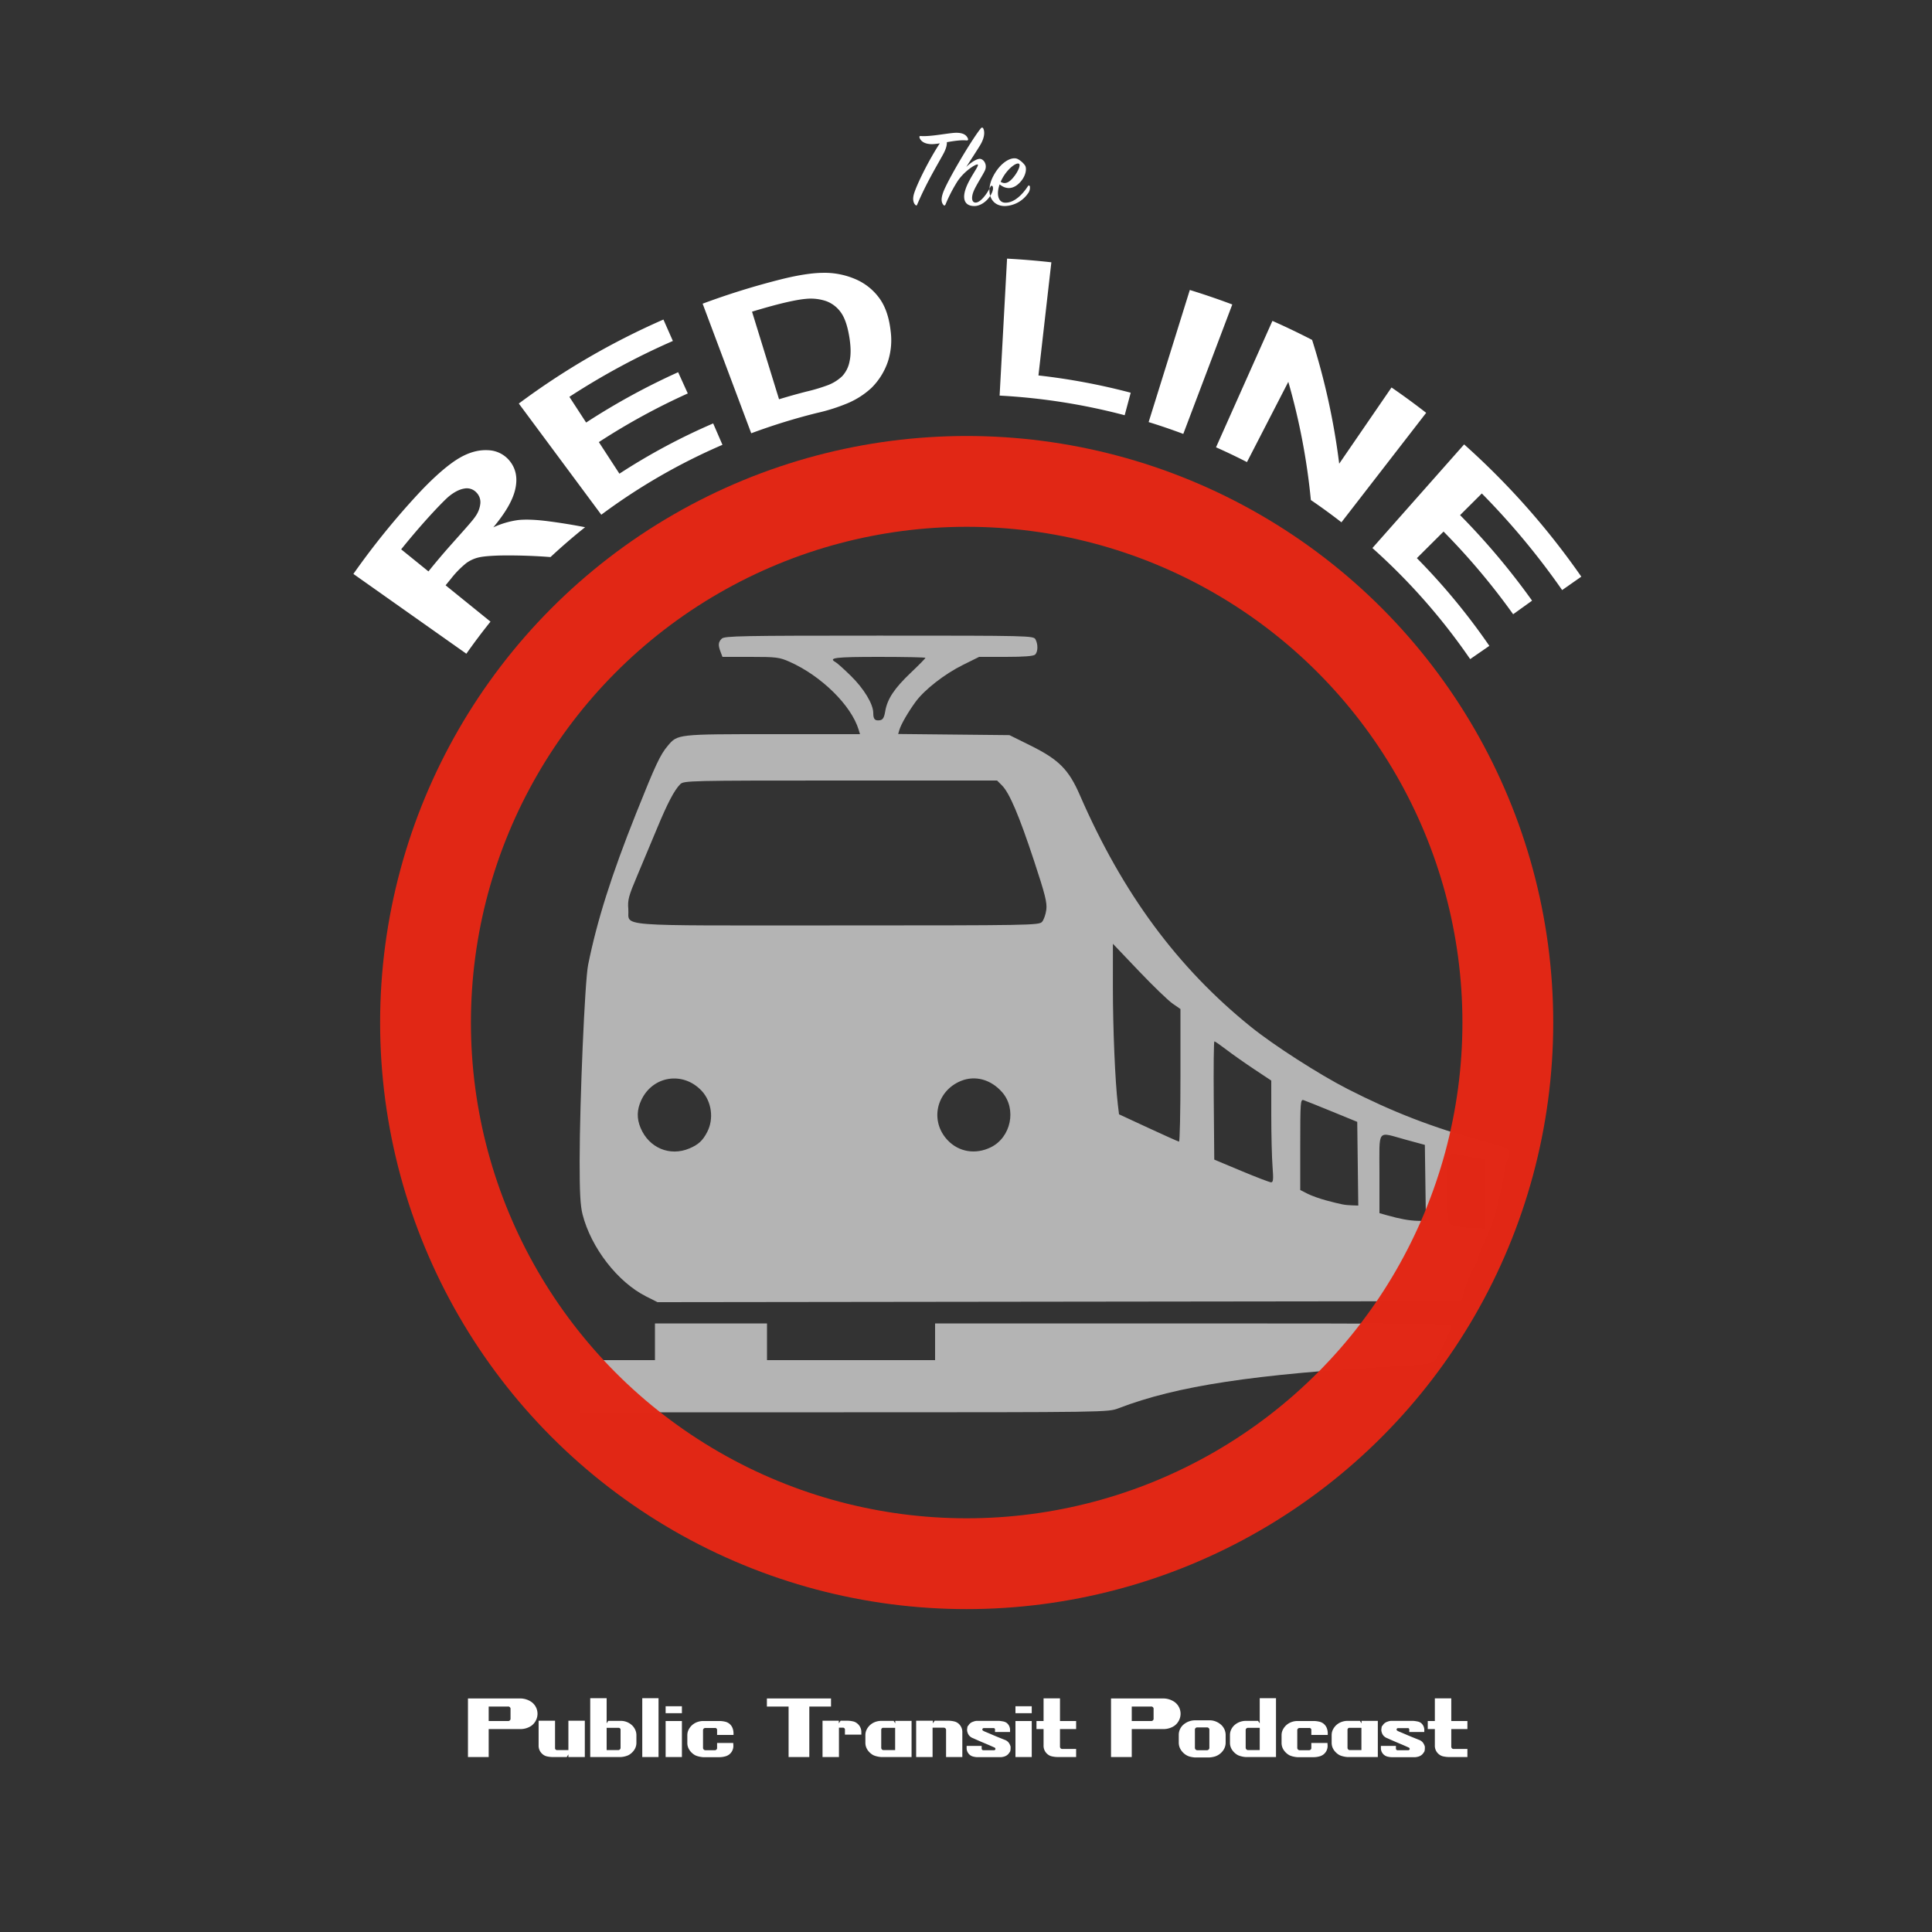 <?xml version="1.0" encoding="UTF-8"?>
<svg width="1e3" height="1e3" version="1.1" viewBox="0 0 1e3 1e3" xmlns="http://www.w3.org/2000/svg">
 <defs>
  <style>
.cls-1 {
  fill-rule: evenodd;
}
@media(prefers-color-scheme:dark){
  circle {
    stroke: #d12415;
  }
  rect {
    fill: #222;
  }
  .text {
    fill: #ccc;
  }
}
</style>
 </defs>
 <rect width="1e3" height="1e3" fill="#333"/>
 <path d="m300 717.5v-13.5h39v-9.5-9.5h58v9.5 9.5h87v-19h133.5c116.45 0 133.5 0.187 133.5 1.462 0 1.663-6.343 15.151-8.349 17.755-1.103 1.432-4.293 1.889-19.237 2.758-74.651 4.339-114.24 10.347-144.41 21.915-5.498 2.108-5.551 2.109-142.25 2.109l-136.75 5e-4zm34.414-46.478c-14.733-7.429-28.475-25.178-32.893-42.482-1.135-4.446-1.516-11.432-1.499-27.5 0.034-31.438 2.699-93.257 4.381-101.6 4.62-22.918 12.101-46.54 24.842-78.442 10.091-25.267 12.446-30.291 16.402-34.993 5.071-6.026 4.895-6.007 54.387-6.007h45.1l-0.681-2.25c-3.836-12.683-19.39-27.967-35.885-35.262-5.151-2.278-6.852-2.488-20.123-2.488h-14.496l-0.975-2.565c-1.354-3.561-1.225-5.042 0.596-6.864 1.402-1.402 10.168-1.571 81.465-1.571 77.965 0 79.918 0.047 80.929 1.934 1.389 2.595 1.309 6.391-0.165 7.866-0.818 0.818-5.622 1.2-15.098 1.2h-13.898l-8.411 4.168c-9.493 4.704-19.943 12.859-24.507 19.124-3.879 5.325-7.487 11.564-8.336 14.415l-0.657 2.207 57.607 0.587 10.858 5.38c14.706 7.286 19.812 12.416 25.596 25.715 22.083 50.778 50.495 89.261 88.546 119.93 11.855 9.556 35.303 24.62 50 32.122 23.574 12.033 43.712 19.813 70.5 27.236 14.535 4.028 14.273 3.806 11.809 9.99-0.575 1.443-1.205 4.198-1.4 6.123-0.351 3.459-0.944 6.31-3.953 19-0.848 3.575-3.322 10.366-5.498 15.092-2.176 4.726-3.957 9.145-3.957 9.822 0 0.677-1.207 3.29-2.682 5.806-1.475 2.517-3.433 7.322-4.352 10.678l-1.67 6.102-415.97 0.505zm434.59-53.022c0-9.9-0.185-18-0.412-18s-3.939-0.675-8.25-1.5c-12.551-2.402-11.338-4.161-11.338 16.441 0 13.007 0.334 18.148 1.216 18.693 1.862 1.151 7.712 2.124 13.534 2.252l5.25 0.115zm-31.229-5.705-0.271-19.705-10-2.72c-15.067-4.098-13.5-6.14-13.5 17.59v20.46l3.75 1.062c6.789 1.923 11.689 2.816 16.021 2.917l4.271 0.1zm-35.002-9.959-0.27-21.664-13-5.328c-7.15-2.93-13.788-5.587-14.75-5.904-1.633-0.537-1.75 0.993-1.75 22.971v23.547l3.75 1.905c2.062 1.048 6.45 2.618 9.75 3.489 8.079 2.132 9.462 2.396 13.27 2.531l3.269 0.116zm-44.115 1.414c-0.353-4.537-0.645-16.395-0.648-26.35l-6e-3 -18.1-8.75-5.804c-4.812-3.192-11.303-7.76-14.424-10.15-3.121-2.39-5.94-4.346-6.264-4.346-0.325 0-0.471 13.772-0.326 30.605l0.264 30.605 14 5.862c7.7 3.224 14.629 5.877 15.398 5.894 1.138 0.026 1.279-1.504 0.756-8.218zm-301.91-9.288c4.75-1.985 7.022-4.089 9.361-8.672 3.458-6.774 2.233-15.649-2.92-21.166-9.613-10.292-25.433-7.827-31.296 4.876-2.269 4.916-2.375 9.403-0.337 14.282 4.32 10.342 15.082 14.904 25.192 10.68zm156-0.583c10.554-5.109 13.625-19.826 5.959-28.557-5.848-6.66-14.068-8.87-21.478-5.774-12.677 5.297-16.084 20.715-6.759 30.594 5.777 6.12 14.375 7.563 22.278 3.737zm98.25-37.243v-34.364l-4.116-2.853c-2.264-1.569-10.13-9.168-17.481-16.886l-13.364-14.033-0.01 22.5c-0.01 21.116 1.167 49.017 2.558 60.632l0.615 5.132 15.15 7.024c8.332 3.863 15.487 7.066 15.9 7.118 0.412 0.052 0.75-15.37 0.75-34.27zm-71.66-79.459c0.907-1.003 1.907-3.815 2.222-6.25 0.479-3.707-0.559-7.854-6.389-25.514-7.672-23.238-12.684-35.015-16.545-38.876l-2.537-2.537h-81.045c-78.263 0-81.111 0.065-82.944 1.898-3.084 3.084-6.611 9.812-12.111 23.102-2.845 6.875-7.434 17.831-10.198 24.346-4.428 10.438-4.972 12.48-4.582 17.189 0.775 9.342-10.392 8.465 107.76 8.465 100.07 0 104.8-0.081 106.37-1.823zm-81.148-109.03c1.084-6.38 4.717-11.855 13.236-19.947 4.165-3.957 7.573-7.42 7.573-7.696 0-0.277-10.8-0.503-24-0.503-22.787 0-26.565 0.465-22.457 2.764 0.849 0.475 4.436 3.704 7.973 7.176 6.68 6.557 11.484 14.543 11.484 19.09 0 3.242 0.821 4.141 3.435 3.763 1.527-0.221 2.197-1.349 2.757-4.645z" fill="#b4b4b4"/>
 <g fill="#fff" class="text">
  <path id="a" class="cls-1" d="m486.44 74.189c-5.58 8.46-12.06 21.479-13.44 26.4-0.78 2.88-0.06 4.68 0.78 5.459 0.42 0.42 0.72 0.42 0.96-0.18 4.68-10.979 9.78-19.379 13.38-25.919 1.62-2.94 2.04-4.92 1.98-6.36 3.48-0.6 7.259-1.2 10.2-0.9 0.78 0.06 0.9-0.42 0.72-0.9-0.9-2.34-3.18-3-5.7-3.06-3.419-0.12-13.379 2.1-18.719 1.68-0.6-0.06-0.84 0.24-0.66 0.78 0.66 2.22 3.24 3.54 6.84 3.42a31.177 31.177 0 0 0 3.659-0.42zm26.76 26.039c0.9-1.8 0.9-3.06 0.6-3.72a0.574 0.574 0 0 0-1.08 0.06c-1.86 3.84-5.159 8.16-7.619 8.28-2.22 0.12-2.52-2.7-1.02-6.18 1.38-3.12 4.259-7.5 5.579-10.14 1.56-3.06-0.3-6.06-2.339-6.3-1.62-0.18-4.74 1.8-7.2 4.2 2.58-4.02 5.76-8.88 7.2-11.28 2.279-3.78 2.459-6.78 1.679-8.52-0.3-0.72-0.9-0.78-1.439-0.06-4.86 6.06-17.34 27.179-19.44 33.179-1.26 3.6-0.72 5.28 0.24 6.359 0.36 0.42 0.78 0.3 1.02-0.24a78.631 78.631 0 0 1 5.82-11.4c3.48-5.7 10.02-9.78 10.86-9.3 0.96 0.54-4.26 6.78-6.24 12.6-1.8 5.22-0.54 8.879 4.5 8.879 3.54 2e-3 7.199-2.997 8.883-6.417zm4.2-4.8c4.2 3.42 8.22 1.86 11.16-1.74 2.519-3.06 3-6.72 1.919-8.16a11.161 11.161 0 0 0-3.539-3.12c-3-1.74-9.12 1.38-13.02 9.12s-1.26 15.239 6.36 15.119a15.2 15.2 0 0 0 11.759-6.479 4.869 4.869 0 0 0 1.02-3.72 0.532 0.532 0 0 0-1.02-0.06c-2.58 3.96-6.959 8.76-11.939 8.52-3.179-0.18-4.619-3.96-2.696-9.48zm0.54-1.32c0.12-0.3 0.3-0.66 0.48-1.02 2.82-5.7 7.8-9.3 9.06-8.28 0.84 0.66-0.48 3.78-2.4 6.3-1.739 2.28-4.199 4.86-7.139 3z"/>
  <path id="b" class="cls-1" d="m253.88 321.76-23.232-18.8q1.431-1.781 2.88-3.535a48.116 48.116 0 0 1 7.907-8.031 17.916 17.916 0 0 1 6.645-2.939c2.462-0.54 7.651-1 15.409-0.964q10.882 0.025 21.45 0.848 8.716-8.117 17.9-15.45-8.991-1.762-18.272-2.99c-7.363-1-12.973-1.135-16.67-0.681a45.272 45.272 0 0 0-12.558 3.733c6.157-7.4 9.99-13.8 11.334-19.644 1.343-5.829 0.41-10.815-3.039-14.946a14.93 14.93 0 0 0-11.137-5.337c-4.727-0.26-9.714 1.082-14.855 4.108s-12.421 9.054-21.357 18.674a395.4 395.4 0 0 0-33.371 41.26l58.472 41.3q6.038-8.582 12.494-16.606zm-46.236-37.424q5.979-7.437 12.244-14.478c6.515-7.305 10.662-11.368 12.122-12.65 2.985-2.5 5.767-3.923 8.3-4.325a6.74 6.74 0 0 1 6.287 2.041 7.122 7.122 0 0 1 2.042 5.5 13.843 13.843 0 0 1-2.423 6.659c-1.491 2.358-6.095 7.352-13.414 15.6q-5.637 6.37-11.035 13.082l-14.121-11.43zm166.3-54.1-4.806-11.073a323.65 323.65 0 0 0-48.53 26.015q-5.321-8.173-10.639-16.347a342.74 342.74 0 0 1 46.029-25.183l-4.993-10.994a354.56 354.56 0 0 0-47.623 26.055l-8.669-13.312a370.34 370.34 0 0 1 53.563-28.912l-4.889-11.091a381.66 381.66 0 0 0-74.851 43.478l42.693 57.548a311.45 311.45 0 0 1 62.71-36.184zm14.9-5.977a316.47 316.47 0 0 1 34-10.507 95.926 95.926 0 0 0 16-5.085 42.338 42.338 0 0 0 12.235-7.905 34.874 34.874 0 0 0 8.592-13.923 35.916 35.916 0 0 0 1.322-15.488c-0.745-6.663-2.506-12.149-5.412-16.409a29.667 29.667 0 0 0-11.993-10.093 40.493 40.493 0 0 0-17.908-3.63c-5.058 0.055-12.278 1.064-21.53 3.39a388.36 388.36 0 0 0-40.469 12.576q12.579 33.537 25.159 67.074zm10.1-65.746c8.821-2.426 14.86-3.549 18-3.8a24.937 24.937 0 0 1 10.778 1.181 16.172 16.172 0 0 1 7.408 5.67c1.974 2.658 3.411 6.724 4.362 12.176s1.013 9.877 0.243 13.271a15.365 15.365 0 0 1-3.858 7.749 22.529 22.529 0 0 1-7.174 4.525 91.737 91.737 0 0 1-11.373 3.41q-7.086 1.821-14.1 3.96-6.99-22.666-13.979-45.334 4.828-1.471 9.688-2.813zm183.19 56.411q1.56-5.828 3.119-11.656a331.83 331.83 0 0 0-47.754-8.938q3.341-29.282 6.683-58.562-11.439-1.285-22.93-1.9-1.926 35.446-3.853 70.893a320.31 320.31 0 0 1 64.73 10.16zm30.331 9.671q12.681-33.5 25.363-67-10.894-4.089-21.982-7.506l-21.312 68.381q9.041 2.787 17.931 6.122zm32.963 14.582 21.4-41.542a339.84 339.84 0 0 1 11.675 61.184q8.055 5.484 15.826 11.522l43.859-56.662q-8.815-6.852-17.94-13.125l-27.081 39.454a359.54 359.54 0 0 0-14.015-64.065q-10.149-5.246-20.549-9.852-14.6 32.716-29.192 65.432 8.092 3.59 16.012 7.651zm115.53 101.97 9.926-6.851a333.96 333.96 0 0 0-37.512-45.4l13.811-13.756a352.85 352.85 0 0 1 36.02 42.792l9.8-7.034a365.12 365.12 0 0 0-37.266-44.274l11.25-11.206a381.78 381.78 0 0 1 41.575 50l9.923-6.942a391.24 391.24 0 0 0-60.653-68.455l-47.478 53.648a319.35 319.35 0 0 1 50.604 57.478z" data-name="RED LINE"/>
  <path id="c" class="cls-1" d="M274.977,880.861a10.31,10.31,0,0,0-5.328-1.735H242.217v30.312h10.728V894.966h16.7a10.117,10.117,0,0,0,5.328-1.664,7.773,7.773,0,0,0,3.24-6.075v-0.289a7.511,7.511,0,0,0-3.24-6.077h0ZM252.945,883.3h9.936a1.2,1.2,0,0,1,1.368,1.354v4.779a1.2,1.2,0,0,1-1.368,1.355h-9.936V883.3Zm41.256,7.344v15.192h-5.76a1.018,1.018,0,0,1-1.152-1.152v-14.04h-8.5v12.672a5.7,5.7,0,0,0,2.376,4.9,5.017,5.017,0,0,0,2.2.936,13.109,13.109,0,0,0,2.628.288h7.344l0.864-1.368v1.368h8.5V890.646h-8.5Zm20.592,0.072-0.792,1.3V878.982h-8.5v30.456h15.768a11.169,11.169,0,0,0,3.96-.936,8.442,8.442,0,0,0,3.024-2.7,6.573,6.573,0,0,0,1.152-3.78v-3.888a6.647,6.647,0,0,0-.648-2.88A7.506,7.506,0,0,0,327,892.878a8.384,8.384,0,0,0-2.592-1.584,8.546,8.546,0,0,0-3.132-.576h-6.48Zm6.408,13.9a1.247,1.247,0,0,1-.324.864,1.066,1.066,0,0,1-.828.36H314v-11.52h6.048a1.019,1.019,0,0,1,1.152,1.152v9.144Zm11.231,4.824h8.424V878.982h-8.424v30.456Zm20.519,0V890.79h-8.424v18.648h8.424Zm0-22.68v-3.6h-8.424v3.6h8.424Zm26.712,11.232v-1.08a7.621,7.621,0,0,0-.612-2.736,5.543,5.543,0,0,0-1.764-2.16,5.624,5.624,0,0,0-2.268-.936,12.825,12.825,0,0,0-2.556-.288h-8.424a9.036,9.036,0,0,0-3.132.54,8.186,8.186,0,0,0-2.592,1.512,7.991,7.991,0,0,0-1.836,2.34,6.392,6.392,0,0,0-.72,3.024v3.888a6.565,6.565,0,0,0,1.152,3.78,8.409,8.409,0,0,0,3.024,2.7,10.08,10.08,0,0,0,1.872.612,13.371,13.371,0,0,0,2.088.323h8.568a11.457,11.457,0,0,0,2.556-.323,5.994,5.994,0,0,0,2.268-.972,5.569,5.569,0,0,0,2.3-4.824l-0.072-1.224h-8.352v2.52a1.139,1.139,0,0,1-1.152,1.224h-4.9a1.229,1.229,0,0,1-1.224-1.224v-9.144a1.061,1.061,0,0,1,.36-0.828,1.247,1.247,0,0,1,.864-0.324h4.9a1.019,1.019,0,0,1,1.152,1.152v2.448h8.5Zm17.279-18.864V883.3h11.232v26.136H418.9V883.3h11.232v-4.176H396.942Zm48.887,17.64a5.7,5.7,0,0,0-2.376-4.9,5.022,5.022,0,0,0-2.2-.936,13.117,13.117,0,0,0-2.628-.288H435.1l-0.936,1.368v-1.368h-8.424v18.792h8.5V894.246h1.944a1.018,1.018,0,0,1,1.152,1.152v2.448h8.5v-1.08Zm17.568-6.048v1.3l-0.864-1.3H456.2a9.036,9.036,0,0,0-3.132.54,8.186,8.186,0,0,0-2.592,1.512,7.991,7.991,0,0,0-1.836,2.34,6.392,6.392,0,0,0-.72,3.024v3.888a6.565,6.565,0,0,0,1.152,3.78,8.409,8.409,0,0,0,3.024,2.7,10.009,10.009,0,0,0,1.872.611,13.265,13.265,0,0,0,2.088.325h15.768v-18.72H463.4Zm-0.072,15.12h-6.048a1.064,1.064,0,0,1-.828-0.36,1.247,1.247,0,0,1-.324-0.864V895.47a1.018,1.018,0,0,1,1.152-1.152h6.048v11.52Zm34.775-9.072a5.759,5.759,0,0,0-2.3-4.9,5.624,5.624,0,0,0-2.268-.936,13.117,13.117,0,0,0-2.628-.288h-7.128l-0.936,1.368v-1.368H474.2v18.792h8.5V894.246h5.76a1.25,1.25,0,0,1,.864.324,1.064,1.064,0,0,1,.36.828v14.04H498.1V896.766Zm23.94,5.148a4.619,4.619,0,0,0-2.052-1.4q-1.08-.432-2.952-1.188T513.4,897.81q-1.766-.756-3.132-1.332a8.7,8.7,0,0,1-1.512-.72l-0.216-.216a0.788,0.788,0,0,1-.072-0.36,0.563,0.563,0,0,1,.072-0.36,1.043,1.043,0,0,1,.5-0.36h5.184a0.7,0.7,0,0,1,.792.792v1.224H522.8v-0.864a4.6,4.6,0,0,0-1.8-3.888,4.74,4.74,0,0,0-1.836-.72,18.294,18.294,0,0,0-2.052-.288H505.516a5.829,5.829,0,0,0-1.8.431,4.291,4.291,0,0,0-2.52,2.017,1.27,1.27,0,0,0-.5,1.044,9.434,9.434,0,0,0-.144,1.188,3.876,3.876,0,0,0,.216,1.224,4.541,4.541,0,0,0,.864,1.692,4.888,4.888,0,0,0,2.088,1.4q1.08,0.5,2.916,1.3t3.636,1.548q1.8,0.756,3.168,1.368t1.512,0.684a1.064,1.064,0,0,1,.288.576,0.577,0.577,0,0,1-.072.36,1.427,1.427,0,0,1-.5.36H508.9a0.826,0.826,0,0,1-.792-0.864v-1.368h-7.776v0.936A4.527,4.527,0,0,0,502.2,908.5a4.441,4.441,0,0,0,1.764.756,9.351,9.351,0,0,0,2.052.251h12.1a8.547,8.547,0,0,0,1.8-.359,4.614,4.614,0,0,0,1.512-.828,4.933,4.933,0,0,0,1.08-1.26,1.807,1.807,0,0,0,.468-1.008,7.46,7.46,0,0,0,.108-1.224v-0.612a1.728,1.728,0,0,0-.144-0.612A6.147,6.147,0,0,0,522.04,901.914Zm11.987,7.524V890.79H525.6v18.648h8.424Zm0-22.68v-3.6H525.6v3.6h8.424Zm14.94,18.146a1.233,1.233,0,0,1-.324-0.857v-9.081H557V890.79h-8.352V879.054h-8.5V890.79h-3.672v4.176h3.672v8.424a5.625,5.625,0,0,0,2.376,4.824,5.046,5.046,0,0,0,2.232.936,13.632,13.632,0,0,0,2.664.288H557v-4.176h-7.2A1.068,1.068,0,0,1,548.967,904.9Zm58.858-24.043a10.306,10.306,0,0,0-5.328-1.735H575.065v30.312h10.728V894.966h16.7a10.114,10.114,0,0,0,5.328-1.664,7.773,7.773,0,0,0,3.24-6.075v-0.289a7.505,7.505,0,0,0-3.24-6.077h0ZM585.793,883.3h9.936a1.2,1.2,0,0,1,1.368,1.354v4.779a1.2,1.2,0,0,1-1.368,1.355h-9.936V883.3Zm32.833,7.128a9.349,9.349,0,0,0-5.94,2.124,6.976,6.976,0,0,0-2.556,5.508v3.888a6.87,6.87,0,0,0,1.188,3.924,8.48,8.48,0,0,0,3.06,2.772,7.35,7.35,0,0,0,1.908.684,14.369,14.369,0,0,0,2.124.323h7.632a14.449,14.449,0,0,0,2.124-.323,7.4,7.4,0,0,0,1.908-.684,8.329,8.329,0,0,0,3.132-2.772,6.87,6.87,0,0,0,1.188-3.924v-3.888a7.045,7.045,0,0,0-.648-2.988,7.161,7.161,0,0,0-1.8-2.412,9.328,9.328,0,0,0-2.664-1.62,8.553,8.553,0,0,0-3.24-.612h-7.416Zm7.344,14.256a1.229,1.229,0,0,1-1.224,1.224h-5.04a1.229,1.229,0,0,1-1.224-1.224v-9.36a1.146,1.146,0,0,1,.36-0.9,1.243,1.243,0,0,1,.864-0.324h5.04a1.25,1.25,0,0,1,.864.324,1.152,1.152,0,0,1,.36.9v9.36Zm26.063-25.7v13.032l-0.864-1.3h-6.264a9.036,9.036,0,0,0-3.132.54,8.629,8.629,0,0,0-2.628,1.512,7.3,7.3,0,0,0-1.836,2.34,6.653,6.653,0,0,0-.684,3.024v3.888a6.565,6.565,0,0,0,1.152,3.78,8.409,8.409,0,0,0,3.024,2.7,10.2,10.2,0,0,0,1.836.611,12.415,12.415,0,0,0,2.052.325h15.768V878.982h-8.424Zm0,26.856h-6.048a1.229,1.229,0,0,1-1.224-1.224V895.47a1.061,1.061,0,0,1,.36-0.828,1.247,1.247,0,0,1,.864-0.324h6.048v11.52Zm35.208-7.848v-1.08a7.643,7.643,0,0,0-.612-2.736,5.552,5.552,0,0,0-1.764-2.16,5.624,5.624,0,0,0-2.268-.936,12.825,12.825,0,0,0-2.556-.288h-8.424a9.036,9.036,0,0,0-3.132.54,8.164,8.164,0,0,0-2.592,1.512,7.991,7.991,0,0,0-1.836,2.34,6.38,6.38,0,0,0-.72,3.024v3.888a6.558,6.558,0,0,0,1.152,3.78,8.409,8.409,0,0,0,3.024,2.7,10.056,10.056,0,0,0,1.872.612,13.371,13.371,0,0,0,2.088.323h8.568a11.457,11.457,0,0,0,2.556-.323,5.994,5.994,0,0,0,2.268-.972,5.571,5.571,0,0,0,2.3-4.824l-0.072-1.224h-8.352v2.52a1.139,1.139,0,0,1-1.152,1.224h-4.9a1.229,1.229,0,0,1-1.224-1.224v-9.144a1.061,1.061,0,0,1,.36-0.828,1.243,1.243,0,0,1,.864-0.324h4.9a1.019,1.019,0,0,1,1.152,1.152v2.448h8.5Zm17.5-7.272v1.3l-0.864-1.3h-6.336a9.036,9.036,0,0,0-3.132.54,8.186,8.186,0,0,0-2.592,1.512,7.991,7.991,0,0,0-1.836,2.34,6.392,6.392,0,0,0-.72,3.024v3.888a6.565,6.565,0,0,0,1.152,3.78,8.409,8.409,0,0,0,3.024,2.7,10.009,10.009,0,0,0,1.872.611,13.265,13.265,0,0,0,2.088.325H713.16v-18.72h-8.424Zm-0.072,15.12h-6.048a1.064,1.064,0,0,1-.828-0.36,1.247,1.247,0,0,1-.324-0.864V895.47a1.018,1.018,0,0,1,1.152-1.152h6.048v11.52Zm31.787-3.924a4.608,4.608,0,0,0-2.052-1.4q-1.08-.432-2.952-1.188t-3.636-1.512q-1.766-.756-3.132-1.332a8.789,8.789,0,0,1-1.512-.72l-0.216-.216a0.8,0.8,0,0,1-.072-0.36,0.57,0.57,0,0,1,.072-0.36,1.048,1.048,0,0,1,.5-0.36h5.184a0.7,0.7,0,0,1,.792.792v1.224h7.776v-0.864a4.6,4.6,0,0,0-1.8-3.888,4.728,4.728,0,0,0-1.836-.72,18.294,18.294,0,0,0-2.052-.288H719.927a5.836,5.836,0,0,0-1.8.431,4.294,4.294,0,0,0-2.52,2.017,1.273,1.273,0,0,0-.5,1.044,9.434,9.434,0,0,0-.144,1.188,3.876,3.876,0,0,0,.216,1.224,4.541,4.541,0,0,0,.864,1.692,4.888,4.888,0,0,0,2.088,1.4q1.08,0.5,2.916,1.3t3.636,1.548q1.8,0.756,3.168,1.368t1.512,0.684a1.064,1.064,0,0,1,.288.576,0.577,0.577,0,0,1-.072.36,1.418,1.418,0,0,1-.5.36h-5.76a0.826,0.826,0,0,1-.792-0.864v-1.368h-7.776v0.936a4.527,4.527,0,0,0,1.872,3.888,4.441,4.441,0,0,0,1.764.756,9.365,9.365,0,0,0,2.052.251h12.1a8.535,8.535,0,0,0,1.8-.359,4.614,4.614,0,0,0,1.512-.828,4.933,4.933,0,0,0,1.08-1.26,1.8,1.8,0,0,0,.468-1.008,7.46,7.46,0,0,0,.108-1.224v-0.612a1.706,1.706,0,0,0-.144-0.612A6.12,6.12,0,0,0,736.451,901.914ZM751.5,904.9a1.233,1.233,0,0,1-.324-0.857v-9.081h8.352V890.79h-8.352V879.054h-8.5V890.79h-3.672v4.176h3.672v8.424a5.625,5.625,0,0,0,2.376,4.824,5.057,5.057,0,0,0,2.232.936,13.648,13.648,0,0,0,2.664.288h9.576v-4.176h-7.2A1.069,1.069,0,0,1,751.5,904.9Z" data-name="Public Transit Podcast"/>
 </g>
 <circle cx="500.35" cy="529.27" r="280.1" fill="none" opacity=".99" stroke="#e32816" stroke-width="47"/>
</svg>
